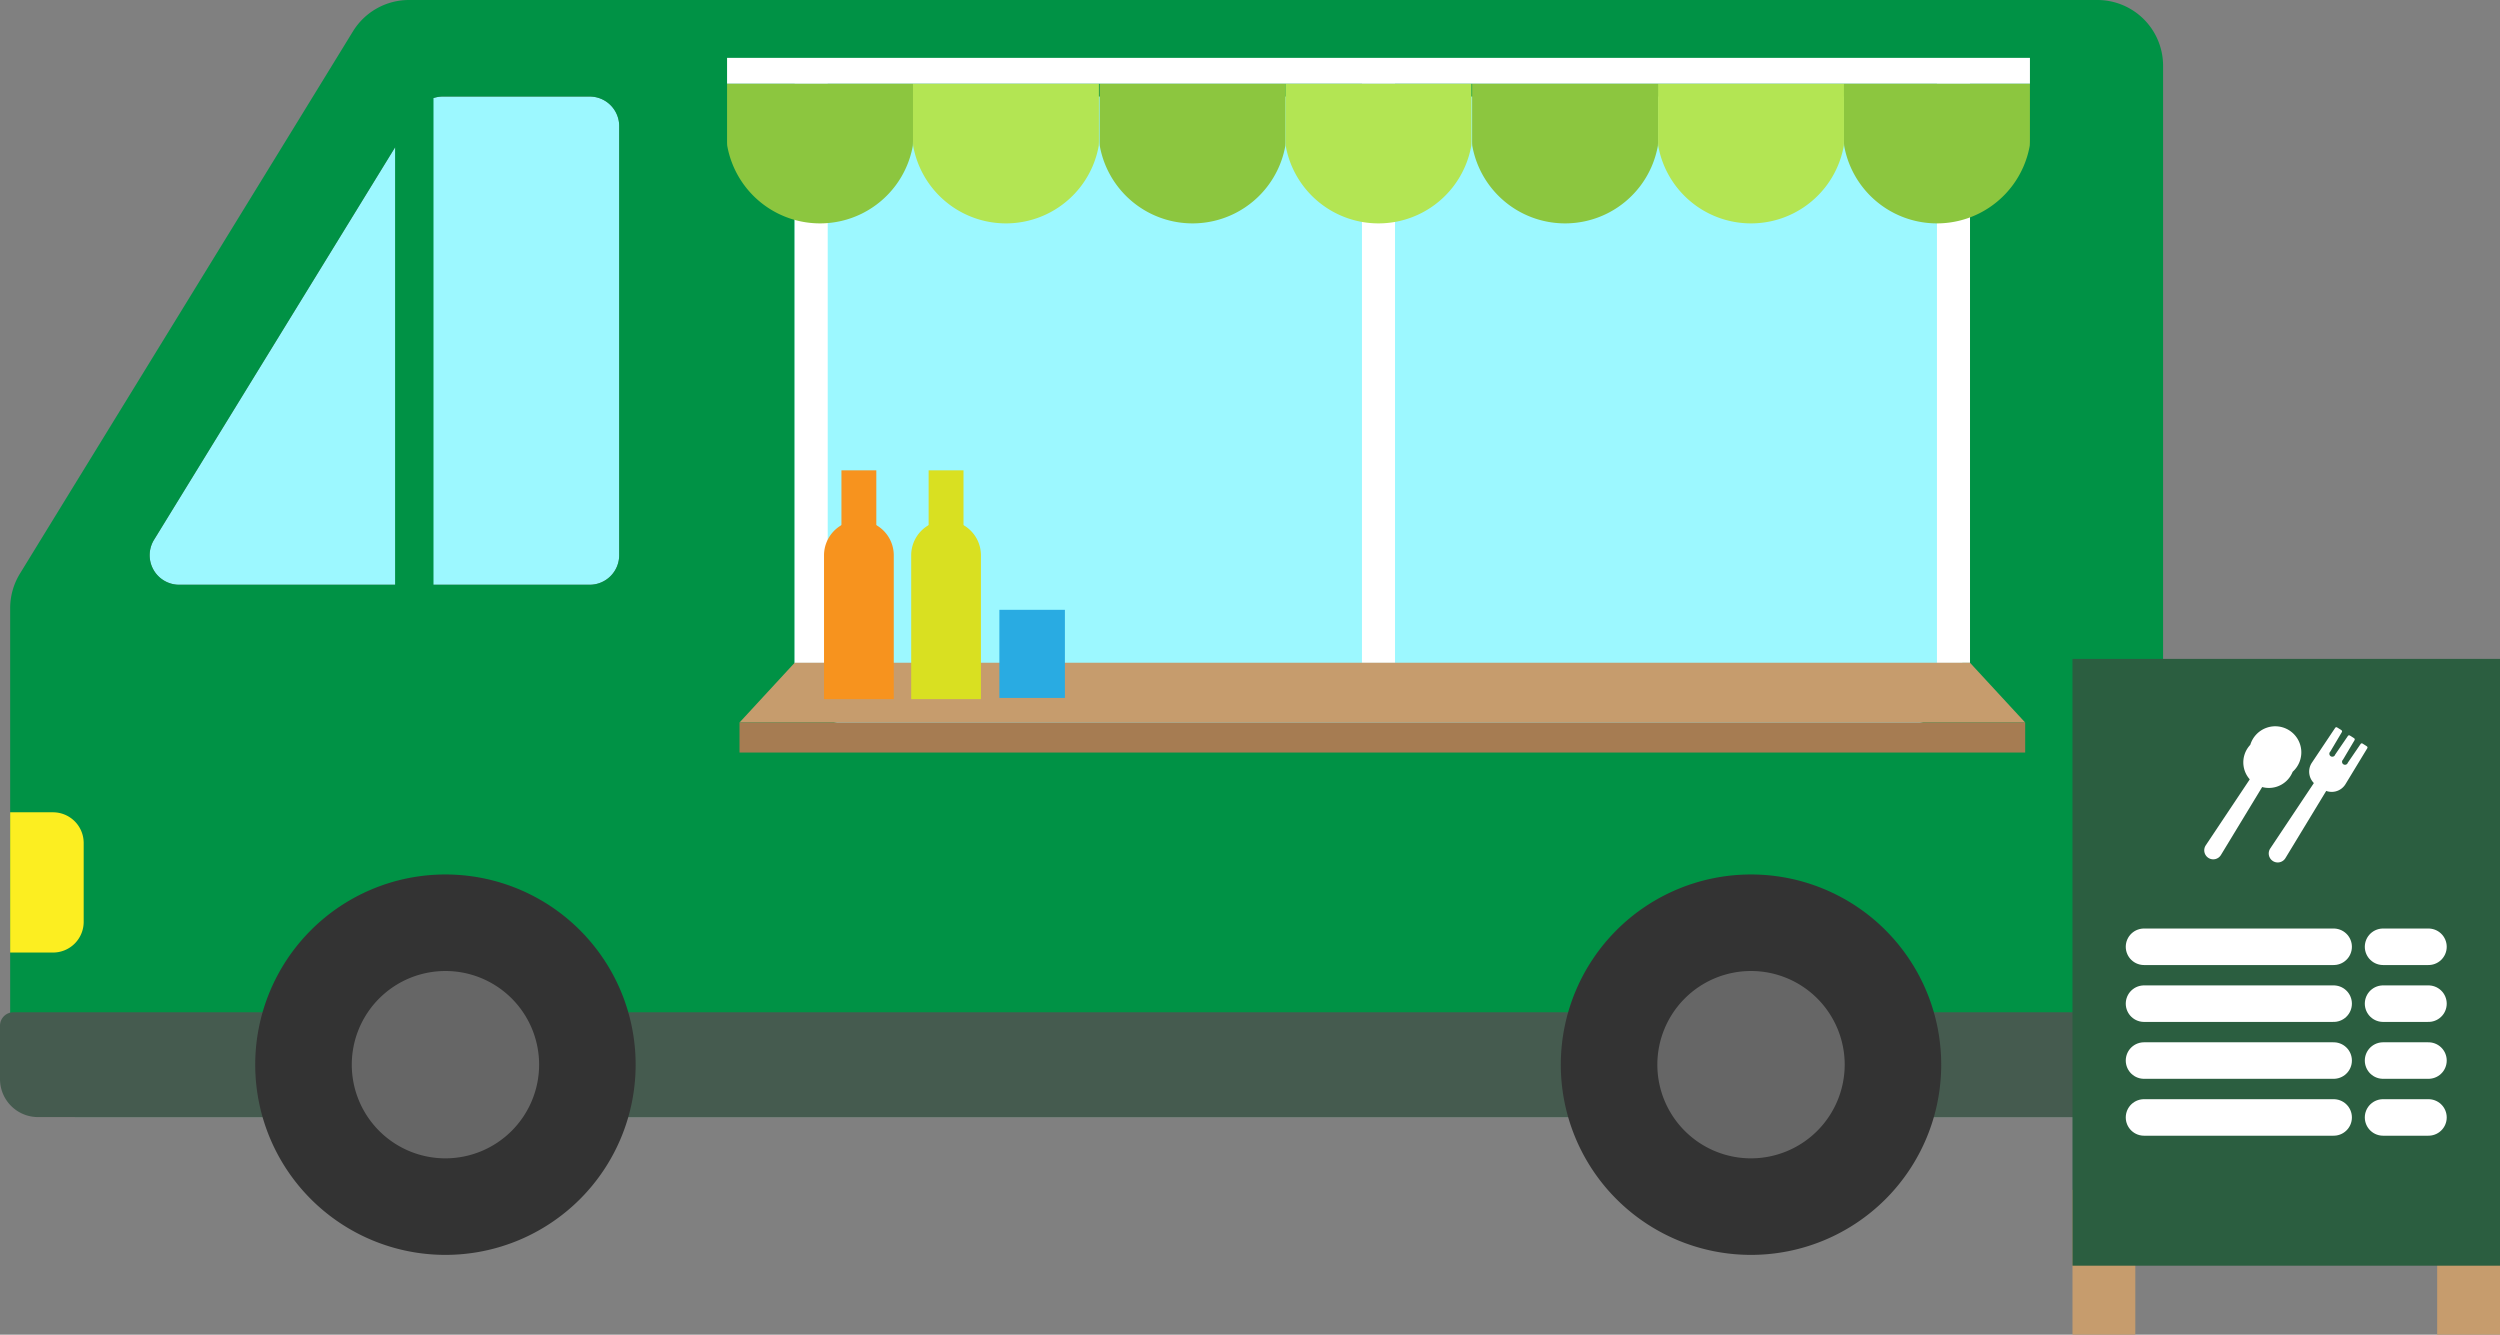 <svg id="グループ_1031" data-name="グループ 1031" xmlns="http://www.w3.org/2000/svg" xmlns:xlink="http://www.w3.org/1999/xlink" width="136.917" height="73.095" viewBox="0 0 136.917 73.095">
  <rect x="0" y="0" width="136.917" height="73.095" fill="#808080" stroke="none"/>
  <defs>
    <clipPath id="clip-path">
      <rect id="長方形_2046" data-name="長方形 2046" width="136.917" height="73.095" fill="none"/>
    </clipPath>
  </defs>
  <rect id="長方形_2034" data-name="長方形 2034" width="3.116" height="3.116" transform="translate(117.254 51.474)" fill="#ccc"/>
  <g id="グループ_998" data-name="グループ 998">
    <g id="グループ_997" data-name="グループ 997" clip-path="url(#clip-path)">
      <path id="パス_3805" data-name="パス 3805" d="M47.414,15.616V39.123A1.615,1.615,0,0,1,45.8,40.738H23.315a1.615,1.615,0,0,1-1.377-2.461L34.608,17.648l1.767-2.878A1.616,1.616,0,0,1,37.751,14H45.8a1.615,1.615,0,0,1,1.616,1.616" transform="translate(-13.503 -8.713)" fill="#9cf8ff"/>
      <path id="パス_3806" data-name="パス 3806" d="M115.782,0H23.314a3.6,3.6,0,0,0-3.067,1.718l-2.73,4.449L3.491,29,2.006,31.421a3.618,3.618,0,0,0-.532,1.884V57.577a3.6,3.6,0,0,0,3.6,3.6H115.782a3.6,3.6,0,0,0,3.6-3.6V3.6a3.6,3.6,0,0,0-3.6-3.6M9.352,29.563,22.022,8.935l.533-.868V32.025H10.73a1.617,1.617,0,0,1-1.378-2.462m25.476.846a1.618,1.618,0,0,1-1.616,1.616H24.658V5.372a1.6,1.6,0,0,1,.506-.085h8.048A1.618,1.618,0,0,1,34.828,6.9Z" transform="translate(-0.917 0)" fill="#009245"/>
      <path id="パス_3807" data-name="パス 3807" d="M117.427,152.54H2.081A2.081,2.081,0,0,1,0,150.459v-2.923a.736.736,0,0,1,.736-.736H118.887a.621.621,0,0,1,.621.62v3.039a2.081,2.081,0,0,1-2.081,2.081" transform="translate(0 -91.361)" fill="#455b4f"/>
      <path id="パス_3808" data-name="パス 3808" d="M5.5,119.484V123.8a1.679,1.679,0,0,1-1.681,1.681H1.474V117.8H3.823A1.68,1.68,0,0,1,5.5,119.484" transform="translate(-0.917 -73.313)" fill="#fcee21"/>
      <path id="パス_3809" data-name="パス 3809" d="M247.181,137.233a10.417,10.417,0,1,1-10.417-10.417,10.417,10.417,0,0,1,10.417,10.417" transform="translate(-140.867 -78.924)" fill="#333"/>
      <path id="パス_3810" data-name="パス 3810" d="M245.477,151.076a5.13,5.13,0,1,1,5.13-5.13,5.136,5.136,0,0,1-5.13,5.13" transform="translate(-149.579 -87.637)" fill="#666"/>
      <path id="パス_3811" data-name="パス 3811" d="M57.848,137.233a10.417,10.417,0,1,1-10.417-10.417,10.417,10.417,0,0,1,10.417,10.417" transform="translate(-23.036 -78.924)" fill="#333"/>
      <path id="パス_3812" data-name="パス 3812" d="M56.144,151.076a5.13,5.13,0,1,1,5.13-5.13,5.136,5.136,0,0,1-5.13,5.13" transform="translate(-31.748 -87.637)" fill="#666"/>
      <path id="パス_3813" data-name="パス 3813" d="M176.055,48.417h-57.68a3.135,3.135,0,0,1-3.135-3.135V17.134A3.134,3.134,0,0,1,118.375,14h57.68a3.134,3.134,0,0,1,3.135,3.134V45.282a3.134,3.134,0,0,1-3.135,3.135" transform="translate(-71.719 -8.713)" fill="#9cf8ff"/>
      <rect id="長方形_2035" data-name="長方形 2035" width="1.81" height="31.722" transform="translate(74.59 4.582)" fill="#fff"/>
      <rect id="長方形_2036" data-name="長方形 2036" width="1.81" height="31.722" transform="translate(106.081 4.582)" fill="#fff"/>
      <rect id="長方形_2037" data-name="長方形 2037" width="1.81" height="31.722" transform="translate(43.521 4.582)" fill="#fff"/>
      <path id="パス_3814" data-name="パス 3814" d="M105.437,12.133v3.122c0,.094,0,.187.01.281a5.163,5.163,0,0,0,10.163,0c.006-.094.01-.187.01-.281V12.133Z" transform="translate(-65.618 -7.551)" fill="#8cc63f"/>
      <path id="パス_3815" data-name="パス 3815" d="M132.4,12.133v3.122c0,.094,0,.187.01.281a5.163,5.163,0,0,0,10.163,0c.006-.094.01-.187.01-.281V12.133Z" transform="translate(-82.399 -7.551)" fill="#b3e553"/>
      <path id="パス_3816" data-name="パス 3816" d="M159.461,12.133v3.122c0,.094,0,.187.01.281a5.163,5.163,0,0,0,10.163,0c.006-.094.01-.187.01-.281V12.133Z" transform="translate(-99.24 -7.551)" fill="#8cc63f"/>
      <path id="パス_3817" data-name="パス 3817" d="M186.425,12.133v3.122c0,.094,0,.187.01.281a5.163,5.163,0,0,0,10.163,0c.006-.094.01-.187.01-.281V12.133Z" transform="translate(-116.021 -7.551)" fill="#b3e553"/>
      <path id="パス_3818" data-name="パス 3818" d="M213.485,12.133v3.122c0,.094,0,.187.01.281a5.163,5.163,0,0,0,10.163,0c.006-.094.01-.187.01-.281V12.133Z" transform="translate(-132.862 -7.551)" fill="#8cc63f"/>
      <path id="パス_3819" data-name="パス 3819" d="M267.413,12.133v3.122c0,.094,0,.187.01.281a5.163,5.163,0,0,0,10.163,0c.006-.094.01-.187.01-.281V12.133Z" transform="translate(-166.424 -7.551)" fill="#8cc63f"/>
      <path id="パス_3820" data-name="パス 3820" d="M240.449,12.133v3.122c0,.094,0,.187.01.281a5.163,5.163,0,0,0,10.163,0c.006-.094.01-.187.01-.281V12.133Z" transform="translate(-149.643 -7.551)" fill="#b3e553"/>
      <path id="パス_3821" data-name="パス 3821" d="M177.654,99.384H107.241l3.021-3.274h64.37Z" transform="translate(-66.741 -59.813)" fill="#c69c6d"/>
      <path id="パス_3822" data-name="パス 3822" d="M121.408,75.477h0a1.91,1.91,0,0,0-1.91,1.91v7.877h3.82V77.387a1.91,1.91,0,0,0-1.91-1.91" transform="translate(-74.369 -46.973)" fill="#f7931e"/>
      <rect id="長方形_2038" data-name="長方形 2038" width="1.91" height="3.461" transform="translate(46.083 25.759)" fill="#f7931e"/>
      <path id="パス_3823" data-name="パス 3823" d="M134.05,75.477h0a1.91,1.91,0,0,0-1.91,1.91v7.877h3.82V77.387a1.91,1.91,0,0,0-1.91-1.91" transform="translate(-82.237 -46.973)" fill="#d9e021"/>
      <rect id="長方形_2039" data-name="長方形 2039" width="1.91" height="3.461" transform="translate(50.858 25.759)" fill="#d9e021"/>
      <rect id="長方形_2040" data-name="長方形 2040" width="3.588" height="4.826" transform="translate(54.733 33.398)" fill="#29abe2"/>
      <rect id="長方形_2041" data-name="長方形 2041" width="70.413" height="1.644" transform="translate(40.5 39.57)" fill="#a67c52"/>
      <rect id="長方形_2042" data-name="長方形 2042" width="71.354" height="1.413" transform="translate(39.819 3.169)" fill="#fff"/>
      <rect id="長方形_2043" data-name="長方形 2043" width="3.441" height="7.931" transform="translate(133.476 65.164)" fill="#c69c6d"/>
      <rect id="長方形_2044" data-name="長方形 2044" width="3.441" height="7.931" transform="translate(113.503 65.164)" fill="#c69c6d"/>
      <rect id="長方形_2045" data-name="長方形 2045" width="23.414" height="33.233" transform="translate(113.503 36.085)" fill="#2b5e40"/>
      <line id="線_64" data-name="線 64" x2="10.385" transform="translate(117.421 51.852)" fill="none" stroke="#fff" stroke-linecap="round" stroke-linejoin="round" stroke-width="2"/>
      <line id="線_65" data-name="線 65" x2="2.486" transform="translate(130.513 51.852)" fill="none" stroke="#fff" stroke-linecap="round" stroke-linejoin="round" stroke-width="2"/>
      <line id="線_66" data-name="線 66" x2="10.385" transform="translate(117.421 54.967)" fill="none" stroke="#fff" stroke-linecap="round" stroke-linejoin="round" stroke-width="2"/>
      <line id="線_67" data-name="線 67" x2="2.486" transform="translate(130.513 54.967)" fill="none" stroke="#fff" stroke-linecap="round" stroke-linejoin="round" stroke-width="2"/>
      <line id="線_68" data-name="線 68" x2="10.385" transform="translate(117.421 58.083)" fill="none" stroke="#fff" stroke-linecap="round" stroke-linejoin="round" stroke-width="2"/>
      <line id="線_69" data-name="線 69" x2="2.486" transform="translate(130.513 58.083)" fill="none" stroke="#fff" stroke-linecap="round" stroke-linejoin="round" stroke-width="2"/>
      <line id="線_70" data-name="線 70" x2="10.385" transform="translate(117.421 61.199)" fill="none" stroke="#fff" stroke-linecap="round" stroke-linejoin="round" stroke-width="2"/>
      <line id="線_71" data-name="線 71" x2="2.486" transform="translate(130.513 61.199)" fill="none" stroke="#fff" stroke-linecap="round" stroke-linejoin="round" stroke-width="2"/>
      <path id="パス_3824" data-name="パス 3824" d="M319.888,117h0a.493.493,0,0,1-.147-.687l2.544-3.815.666.424-2.379,3.92a.492.492,0,0,1-.685.158" transform="translate(-198.94 -70.015)" fill="#fff"/>
      <path id="パス_3825" data-name="パス 3825" d="M328.119,107.9a1.4,1.4,0,1,1-2.32-1.476,1.428,1.428,0,1,1,2.32,1.476" transform="translate(-202.558 -65.632)" fill="#fff"/>
      <path id="パス_3826" data-name="パス 3826" d="M329.239,117.45h0a.493.493,0,0,1-.147-.687l2.544-3.815.666.424-2.379,3.92a.493.493,0,0,1-.685.158" transform="translate(-204.759 -70.293)" fill="#fff"/>
      <path id="パス_3827" data-name="パス 3827" d="M336.855,108.591a.885.885,0,0,1-1.221.272l-.35-.223a.885.885,0,0,1-.272-1.222l1.286-1.923a.079.079,0,0,1,.108-.023l.233.148a.079.079,0,0,1,.025.107l-.632,1.066a.162.162,0,1,0,.264.168l.7-1.024a.079.079,0,0,1,.108-.022l.23.147a.079.079,0,0,1,.025.107l-.632,1.066a.162.162,0,1,0,.264.168l.7-1.025a.079.079,0,0,1,.108-.022l.232.148a.079.079,0,0,1,.025.108Z" transform="translate(-208.408 -65.632)" fill="#fff"/>
    </g>
  </g>
</svg>

